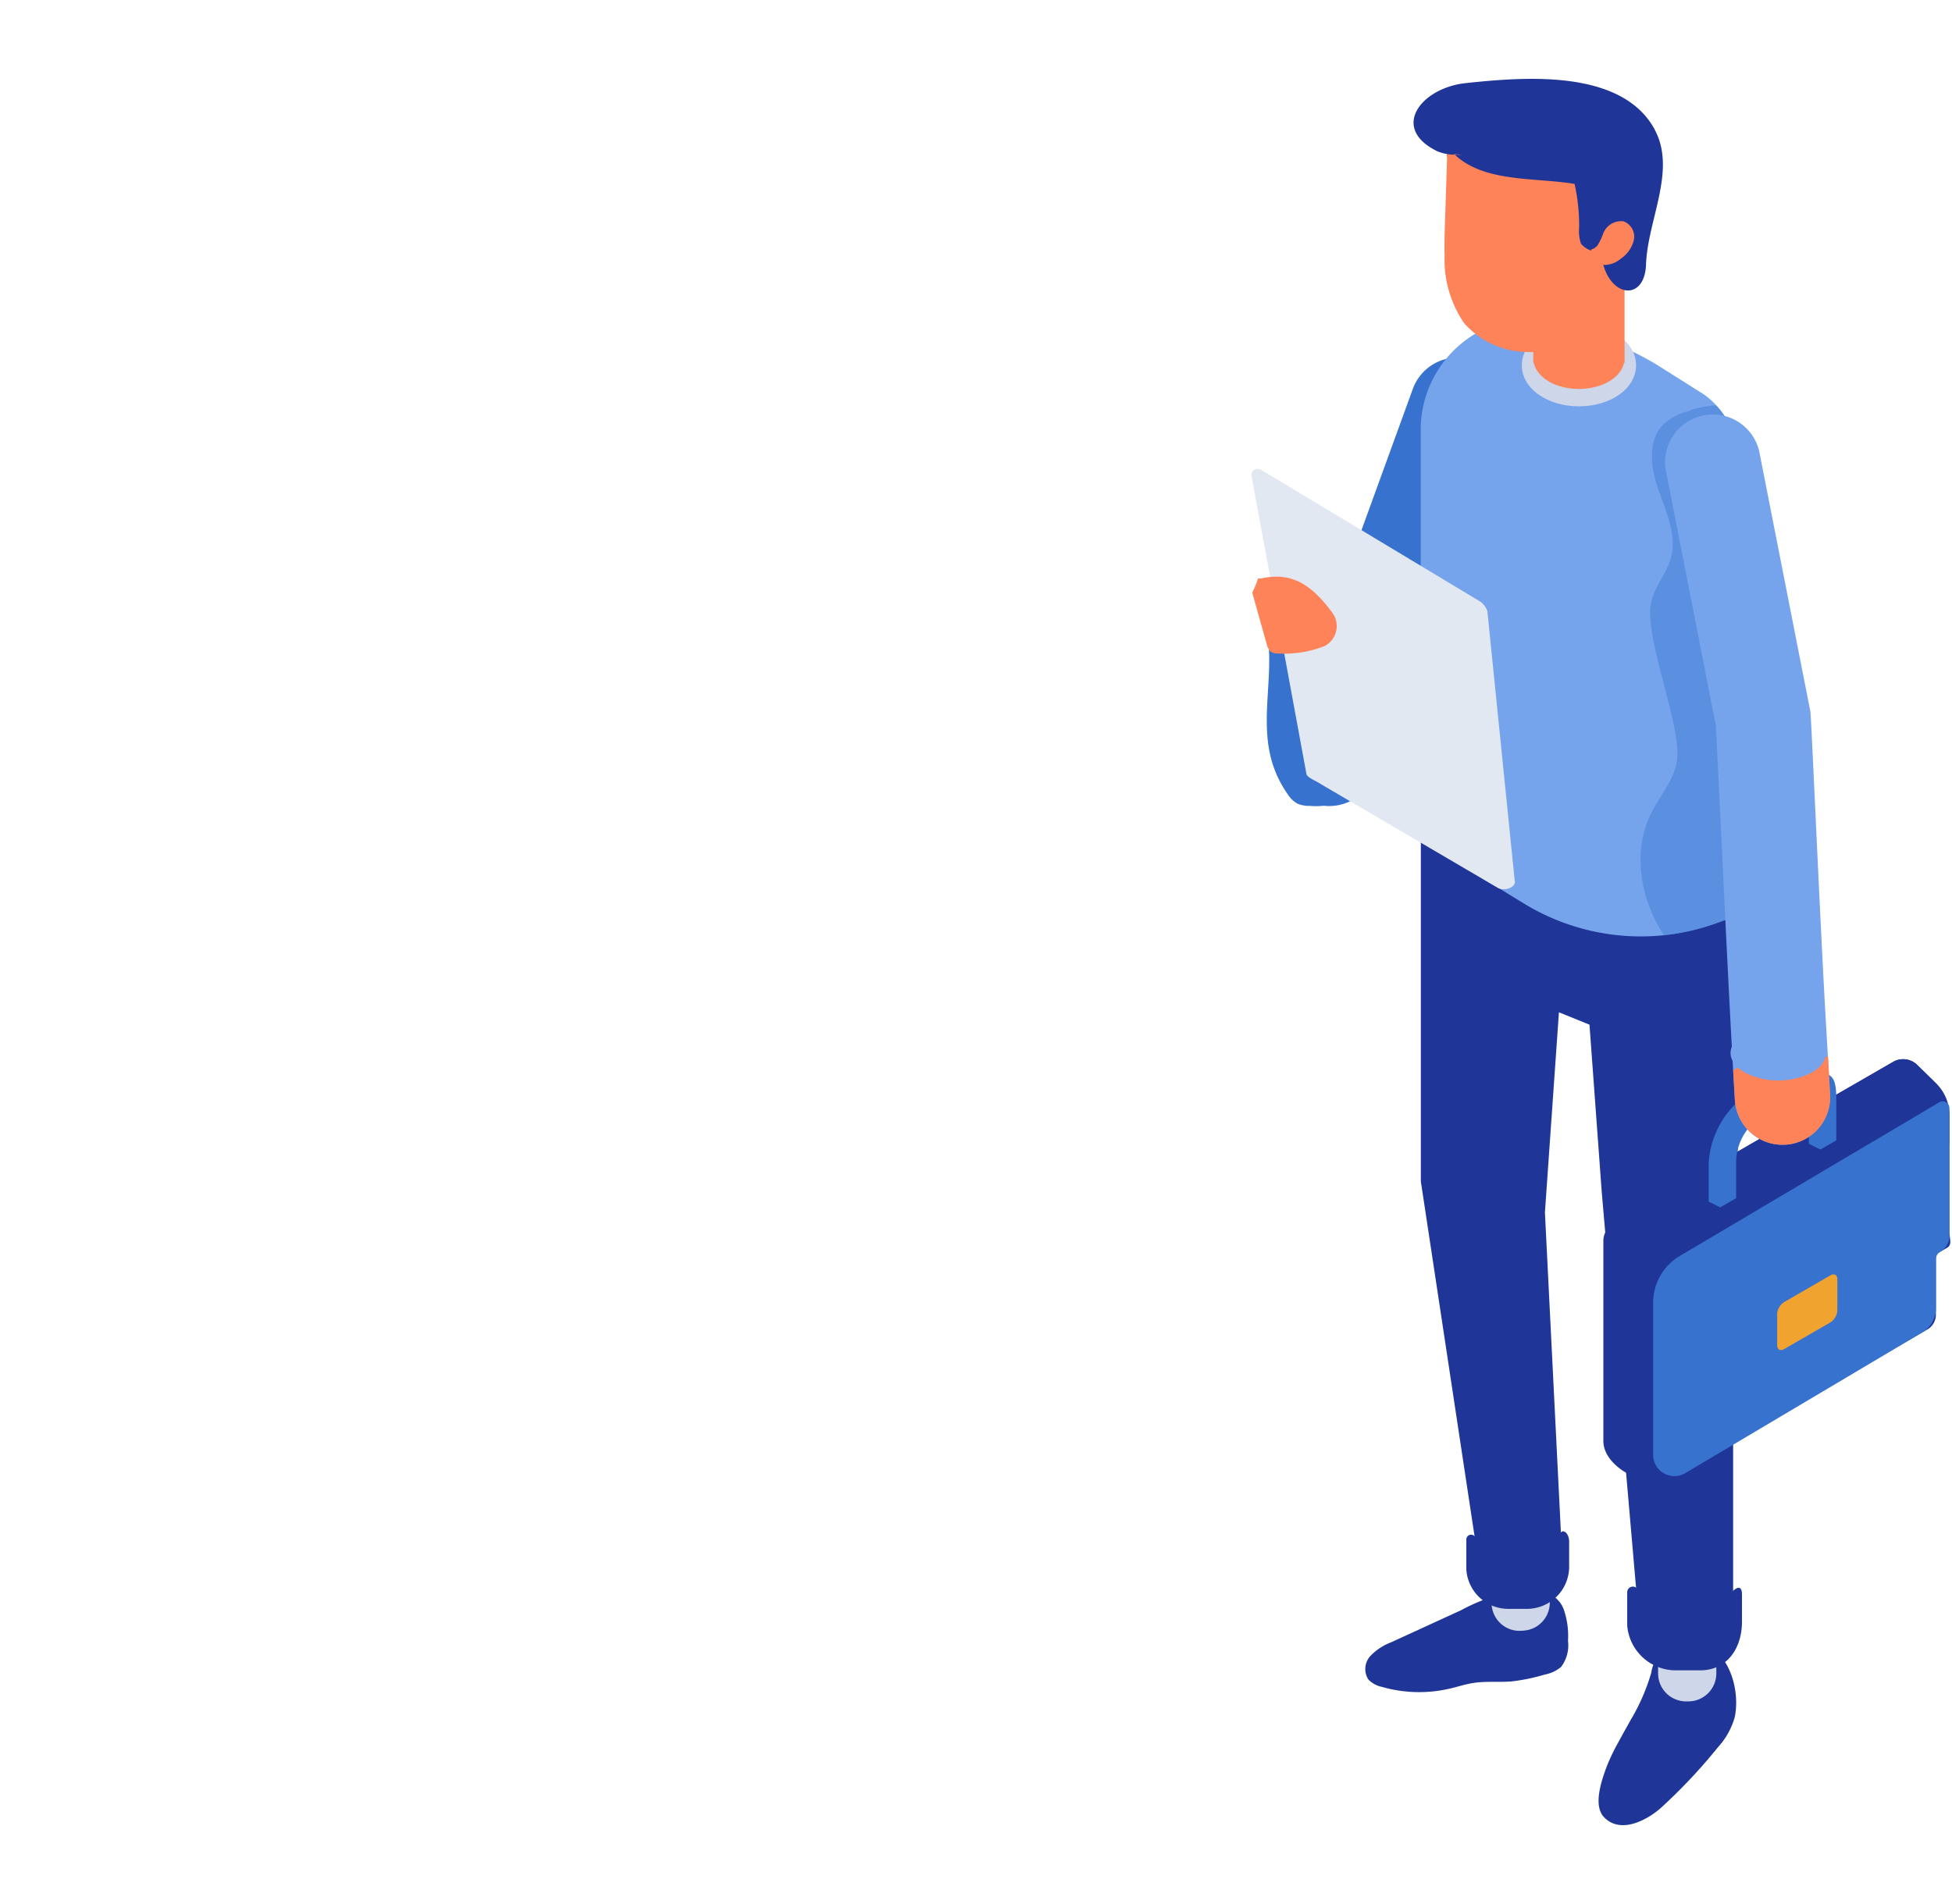 <svg xmlns="http://www.w3.org/2000/svg" width="164" height="160"><defs><clipPath id="eea4d1df-b0df-48c6-a0fc-ae22efadbc0b"><path class="f162fc29-4441-45e6-bf22-963bfb9464b6" d="M105.141 6.627h58.717v146.747h-58.717z"/></clipPath><clipPath id="ab4a077d-52a0-454d-b6c4-492086172ca6"><path class="f162fc29-4441-45e6-bf22-963bfb9464b6" d="M137.84 34.053h9.238v44.535h-9.238z"/></clipPath><style>.f162fc29-4441-45e6-bf22-963bfb9464b6{fill:none}.fed2bdf3-0d10-499e-aff3-c3fc098e4d51{clip-path:url(#eea4d1df-b0df-48c6-a0fc-ae22efadbc0b)}.b7df4496-bf41-45ad-a52c-f9dc4a2de2a0{fill:#3772ce}.b2acb1b6-6319-4164-a213-77c7a3da6600{fill:#1f3598}.ac4adf3f-31a7-4597-8a51-04f0a54f22b5{fill:#ced6e9}.b806142c-cf3f-4e6c-882f-3b9b334f415c{fill:#75a3ec}.f66a0c2f-4180-47be-af89-de0192d00570{fill:#ff8358}</style></defs><g id="fcde470a-4fef-43f8-aa57-f741eae3dd72" data-name="レイヤー 2"><g id="bed790e6-458a-44b3-88d8-1382b941d717" data-name="レイヤー 1"><g class="fed2bdf3-0d10-499e-aff3-c3fc098e4d51"><g id="af84757c-fde2-4947-8a69-802fde0e61f3" data-name="グループ 10900"><g class="fed2bdf3-0d10-499e-aff3-c3fc098e4d51" id="a1aca12a-6b36-4da3-83b8-8dad53c058c5" data-name="グループ 10899"><g id="b63b4f2a-1574-4108-b2a5-f8f12641a598" data-name="グループ 10898"><path id="ecbd799d-b28f-4786-bcc7-4bc16ca0255e" data-name="パス 1330" class="b7df4496-bf41-45ad-a52c-f9dc4a2de2a0" d="M111.678 67.734a4.009 4.009 0 01-3.764-5.376L118.7 32.682a4.007 4.007 0 017.532 2.738l-10.786 29.674a4.009 4.009 0 01-3.767 2.64"/><path id="b4d8ec4a-e9c9-4630-a7a5-7cb498ec1a8d" data-name="パス 1331" class="b2acb1b6-6319-4164-a213-77c7a3da6600" d="M129.37 133.744a2.3 2.3 0 012.013 1.51 6.763 6.763 0 01.355 2.631 3 3 0 01-.589 2.2 2.968 2.968 0 01-1.353.63 15.949 15.949 0 01-2.776.576c-1.069.092-2.152-.032-3.212.13-.675.1-1.328.32-1.993.475a11.356 11.356 0 01-5.73-.147 2.145 2.145 0 01-1.115-.613 1.618 1.618 0 01.158-1.972 4.731 4.731 0 011.773-1.167l5.86-2.69a15.605 15.605 0 016.008-1.826c.674-.015 1.561.29 1.5.961z"/><path id="e74a8266-f7e1-48c5-b754-e81d46232d38" data-name="パス 1332" class="ac4adf3f-31a7-4597-8a51-04f0a54f22b5" d="M127.858 137.037l.191-.015a2.35 2.35 0 002.151-2.532l-.32-3.952a2.35 2.35 0 00-2.532-2.152l-.192.016a2.349 2.349 0 00-2.153 2.53v.002l.322 3.952a2.35 2.35 0 002.532 2.152"/><path id="a2fc72a1-e189-42ee-aa71-015e6c839808" data-name="パス 1333" class="b2acb1b6-6319-4164-a213-77c7a3da6600" d="M137.076 144.4c-.371.677-.755 1.345-1.115 2.018a16.487 16.487 0 00-1 2.106c-.395 1.083-1.138 3.19-.2 4.175 1.406 1.48 3.7.213 4.842-.833a45.686 45.686 0 004.728-5.036 6.173 6.173 0 001.424-2.568c.585-2.973-1.156-7.188-4.807-6.2a3.065 3.065 0 00-2.217 2.508 16.989 16.989 0 01-1.648 3.83"/><path id="ff091cf4-0cef-4a66-8ea1-1c9e28563798" data-name="パス 1334" class="ac4adf3f-31a7-4597-8a51-04f0a54f22b5" d="M141.656 142.973h.193a2.35 2.35 0 002.35-2.35v-3.966a2.35 2.35 0 00-2.35-2.35h-.192a2.35 2.35 0 00-2.35 2.35v3.966a2.35 2.35 0 002.35 2.35"/><path id="e2c290d8-8aac-44cc-ad44-491b971fd3ab" data-name="パス 1335" class="b2acb1b6-6319-4164-a213-77c7a3da6600" d="M129.8 60.463l12.351 4.28 4.777 9.442-1.317 31.72v29.869a2.955 2.955 0 01-2.954 2.954h-2.033a2.954 2.954 0 01-2.944-2.707l-3.11-35.885-1.027-14.03-2.567-1.041-1.177 16.815 1.385 27.749a2.876 2.876 0 01-3.083 3.006l-1.43-.106a2.875 2.875 0 01-2.635-2.453l-4.662-30.8V65.983z"/><path id="bf49365f-3878-4999-b6ae-5f1cc520273d" data-name="パス 1336" class="b2acb1b6-6319-4164-a213-77c7a3da6600" d="M140.798 134.94h2.032a2.921 2.921 0 002.485-.948c.55-.654 1.04-.85 1.04.006v2.266c0 2.264-1.261 4.1-3.525 4.1h-2.033a4.1 4.1 0 01-4.084-3.756v-2.81a.473.473 0 01.876-.246c.485.74 1.3 1.408 3.209 1.39"/><path id="ba45c3bf-1e71-4d69-947b-b58d02552de1" data-name="パス 1337" class="b2acb1b6-6319-4164-a213-77c7a3da6600" d="M126.648 130.387h1.719c.789 0 2.343-.355 2.639-1.349.213-.717.828-.246.828.513v2.01a3.554 3.554 0 01-3.467 3.636h-1.72a3.536 3.536 0 01-3.452-3.332v-2.492a.4.4 0 01.74-.218 2.778 2.778 0 002.715 1.233"/><path id="af505a70-0d67-46f8-9bdd-ef7cdffaf67a" data-name="パス 1338" class="b806142c-cf3f-4e6c-882f-3b9b334f415c" d="M119.367 36.102v34.506l8.61 5.283a18.84 18.84 0 0011.816 2.7 18.61 18.61 0 004.25-.954l3.036-1.078-1.124-38.27a6.506 6.506 0 00-1.772-4.236 6.113 6.113 0 00-1.417-1.155l-2.711-1.71-.755-.477a23.9 23.9 0 00-9.6-3.343 15.708 15.708 0 00-2.034-.14 7.35 7.35 0 00-3.636.77 9.386 9.386 0 00-4.667 8.1"/><g id="b969ed06-f8b2-44e9-ab61-905ca361fcf8" data-name="グループ 10897" opacity=".42"><g clip-path="url(#ab4a077d-52a0-454d-b6c4-492086172ca6)" id="faadb444-4ff7-49f3-be66-08c237ee0493" data-name="グループ 10896"><g id="be1499fc-bc55-468a-acfa-a066435c1548" data-name="グループ 10895"><path id="aa6749df-099c-4027-a780-fbf655723ad0" data-name="パス 1339" class="b7df4496-bf41-45ad-a52c-f9dc4a2de2a0" d="M139.792 78.587a18.637 18.637 0 004.251-.956l3.035-1.078-1.125-38.265a6.5 6.5 0 00-1.772-4.236 13.866 13.866 0 00-1.786.293 1.746 1.746 0 00-.493.2 4.622 4.622 0 00-2.186 1.154c-1.342 1.4-1.018 3.682-.356 5.515.647 1.848 1.54 3.774 1.032 5.654-.368 1.34-1.4 2.434-1.68 3.8-.57 2.9 2.5 10.136 2.2 13.079-.17 1.679-1.387 3.035-2.157 4.529-1.633 3.25-.97 7.225 1.032 10.306"/></g></g></g><path id="a214c270-ca6f-45b9-a692-dfc9e191ece4" data-name="パス 1340" class="ac4adf3f-31a7-4597-8a51-04f0a54f22b5" d="M132.657 34.145c2.694 0 4.8-1.514 4.8-3.447s-2.11-3.446-4.8-3.446-4.8 1.514-4.8 3.446 2.11 3.447 4.8 3.447"/><path id="ebb2a8da-3f29-43a6-acc3-839726476691" data-name="パス 1341" class="f66a0c2f-4180-47be-af89-de0192d00570" d="M128.821 30.108v-7.714a3.489 3.489 0 011.048-2.467 3.842 3.842 0 011.356-.881 4.377 4.377 0 011.31-.245c.215 0 .431.014.631.028a3.908 3.908 0 012.2 1.024 3.468 3.468 0 011.124 2.54v8.088h-.044c-.265 1.26-1.833 2.2-3.792 2.2s-3.527-.94-3.792-2.2h-.044z"/><path id="a1dfa44e-3104-4ea9-910a-46acf10759da" data-name="パス 1342" class="f66a0c2f-4180-47be-af89-de0192d00570" d="M121.368 21.52a9.426 9.426 0 001.645 5.637 7.16 7.16 0 005.545 2.422 6.153 6.153 0 003.3-.727c1.89-1.13 2.774-3.565 3.252-5.866a19.337 19.337 0 00.356-2.65 9.85 9.85 0 00-.294-3 8.631 8.631 0 00-3.78-4.924 13.63 13.63 0 00-5.741-1.817 4.606 4.606 0 00-2.883.35 2.454 2.454 0 00-1.166 1.615 1.878 1.878 0 00-.024.74l-.184 5.637c-.024.847-.05 1.709-.024 2.583"/><path id="b6c70bfd-537e-41cc-b8c5-c42eff6b878f" data-name="パス 1343" class="b2acb1b6-6319-4164-a213-77c7a3da6600" d="M134.938 19.986c.013 0 .024.013.037.027a.858.858 0 00.012-.174.213.213 0 01-.05.149"/><path id="fd3f7a5a-52d3-4a80-af4e-f7f3f70f0a8d" data-name="パス 1344" class="b2acb1b6-6319-4164-a213-77c7a3da6600" d="M134.939 19.986c-.05-.027-.086-.054-.135-.08-.122-.067-.294-.121-.38 0-.061.08.037.175.11.188l-.294.31a.607.607 0 00.7-.418"/><path id="b1b9c3b1-0cf8-447b-ab56-1f84ac294cca" data-name="パス 1345" class="b2acb1b6-6319-4164-a213-77c7a3da6600" d="M139.035 10.905c-2.77-5.147-11.01-4.438-15.898-3.92-3.744.4-6.37 3.785-2.38 5.726a3.842 3.842 0 001.47.287c-.02-.02-.042-.034-.062-.053.22.03.742.062.742.062-.025 0-.485 0-.68-.008 2.489 2.341 6.656 1.9 10.063 2.454a16.08 16.08 0 01.384 3.657 3.342 3.342 0 00.154 1.37 1.88 1.88 0 001.666.654c.035.244.072.49.12.736.614 3.148 3.574 3.489 3.68.347.127-3.715 2.572-7.89.735-11.308"/><path id="b4836468-ddaa-4439-815f-21f1bd4b1b0f" data-name="パス 1346" class="b7df4496-bf41-45ad-a52c-f9dc4a2de2a0" d="M106.42 52.871c.87 4.754-1.4 9.325 1.75 13.843a2.351 2.351 0 00.853.826 2.453 2.453 0 001.027.18 5.721 5.721 0 004.066-1.205c2.479-2.33 3.745-8.362 1.157-10.978a7.6 7.6 0 00-3.041-1.6l-4.635-1.6z"/><path id="b0feb99c-1a75-407d-8756-502a4b04b870" data-name="パス 1347" d="M125.731 74.545L110.92 65.86c-.27-.2-1.054-.491-1.154-.8l-4.578-24.85c-.217-.67.366-1.05.95-.62l18.247 10.975a1.654 1.654 0 01.58.8l2.288 22.558c.217.67-.938 1.05-1.52.62" fill="#e2e8f2"/><path id="f1e84b28-6bf2-4286-a065-3127edfad7f2" data-name="パス 1348" class="f66a0c2f-4180-47be-af89-de0192d00570" d="M111.959 51.517l-.015-.019c-1.715-2.338-3.414-3.484-6.011-2.881l-.236-.018a7.31 7.31 0 01-.491 1.2l1.211 4.3a1.3 1.3 0 00.308.63.92.92 0 00.575.182 9.327 9.327 0 003.972-.614 1.888 1.888 0 00.686-2.78"/><path id="b069b887-b1ac-4fbe-9575-782d69f42ebb" data-name="パス 1349" class="b2acb1b6-6319-4164-a213-77c7a3da6600" d="M162.506 90.885a4.25 4.25 0 011.274 3.035v9.594c0 .561.275 1.07-.206 1.35l-.927.533v5.08a1.437 1.437 0 01-.718 1.244l-21.558 12.446c-1.838 1.061-5.662-.788-5.662-3.074v-16.826a1.725 1.725 0 01.842-1.465l23.5-13.565a1.686 1.686 0 012.032.257z"/><path id="be358477-c814-4ddf-b261-27d380c91854" data-name="パス 1350" class="b2acb1b6-6319-4164-a213-77c7a3da6600" d="M163.78 93.677v2.425l-23.159 10.266a2.822 2.822 0 01-2.98-.437l-2.774-2.376a1.67 1.67 0 01.68-.757l23.5-13.564a1.687 1.687 0 012.033.257l1.6 1.566a3.669 3.669 0 011.1 2.62"/><path id="b716362c-8744-4176-8f56-1a9258317694" data-name="パス 1351" class="b7df4496-bf41-45ad-a52c-f9dc4a2de2a0" d="M163.012 105.19a1.538 1.538 0 00.77-1.332V93.113a.565.565 0 00-.847-.488l-21.758 12.89a4.575 4.575 0 00-2.287 3.963v12.778a1.787 1.787 0 002.68 1.547l20-11.875a2.4 2.4 0 001.08-1.872v-4.238a.725.725 0 01.363-.628"/><path id="a44f6f52-c7e1-4300-bdb6-e2e54c56578a" data-name="パス 1352" d="M153.79 111.119l-3.9 2.253c-.318.184-.577.035-.577-.334v-2.616a1.276 1.276 0 01.577-1l3.9-2.253c.319-.185.578-.035.578.334v2.616a1.277 1.277 0 01-.578 1" fill="#f0a32f"/><path id="ba6fcb0c-4b42-443f-bc51-fdc067a9e1e5" data-name="パス 1353" class="b7df4496-bf41-45ad-a52c-f9dc4a2de2a0" d="M154.281 92.61c0-1.413-.076-2.278-1.046-2.417a3.085 3.085 0 00-3.345-.042l-2.91 1.68a7.58 7.58 0 00-3.424 5.93v3.215l.966.484 1.342-.774V97.47a4.61 4.61 0 012.083-3.607l2.91-1.681a1.934 1.934 0 01.854-.276 1.787 1.787 0 01.264.995v3.215l.967.484 1.34-.774z"/><path id="b63992c0-79f0-4e26-b3c6-53a7f58d6540" data-name="パス 1354" class="b806142c-cf3f-4e6c-882f-3b9b334f415c" d="M149.99 96.192c-.08 0-.16.007-.236.007a4.006 4.006 0 01-4-3.779c-.047-.772-.092-1.608-.143-2.489-.509-8.884-1.3-26.49-1.46-28.99l-4.144-21.163a4.007 4.007 0 017.79-1.883l4.223 21.487a3.99 3.99 0 01.1.641c.1 1.254.808 17.567 1.26 25.431.206 3.537.355 6.176.372 6.508a4 4 0 01-3.756 4.23h-.01"/><path id="a791c7a2-e7b6-474f-aad9-d602df4e467f" data-name="パス 1355" class="f66a0c2f-4180-47be-af89-de0192d00570" d="M153.575 88.757c-.06.021-.12.046-.18.065a17.942 17.942 0 01-5.453.767 5.34 5.34 0 01-1.4-.19l-.926.534c.051.882.1 1.717.143 2.49a4.007 4.007 0 004 3.777c.075 0 .155-.005.236-.005a4 4 0 003.766-4.221v-.01c-.011-.216-.08-1.418-.181-3.206"/><path id="a71478c0-6d5f-441a-bbe7-c8f530049beb" data-name="パス 1356" class="b806142c-cf3f-4e6c-882f-3b9b334f415c" d="M152.236 90.12a6.263 6.263 0 01-5.666 0c-1.565-.9-1.565-2.367 0-3.271a6.26 6.26 0 015.666 0c1.565.9 1.565 2.367 0 3.271"/><path id="a38a8f1d-f881-4f5c-a695-3f9c5b32579b" data-name="パス 1357" class="f66a0c2f-4180-47be-af89-de0192d00570" d="M136.387 18.595a1.621 1.621 0 00-1.7 1.05 4.816 4.816 0 01-.472.98.973.973 0 01-.507.332 1.038 1.038 0 00.727 1.275l.032.009a2.13 2.13 0 001.707-.506 2.614 2.614 0 001.1-1.58 1.376 1.376 0 00-.886-1.561"/></g></g></g></g><path class="f162fc29-4441-45e6-bf22-963bfb9464b6" d="M105 6.5h59v147h-59z"/><path class="f162fc29-4441-45e6-bf22-963bfb9464b6" d="M0 0h164v160H0z"/></g></g></svg>